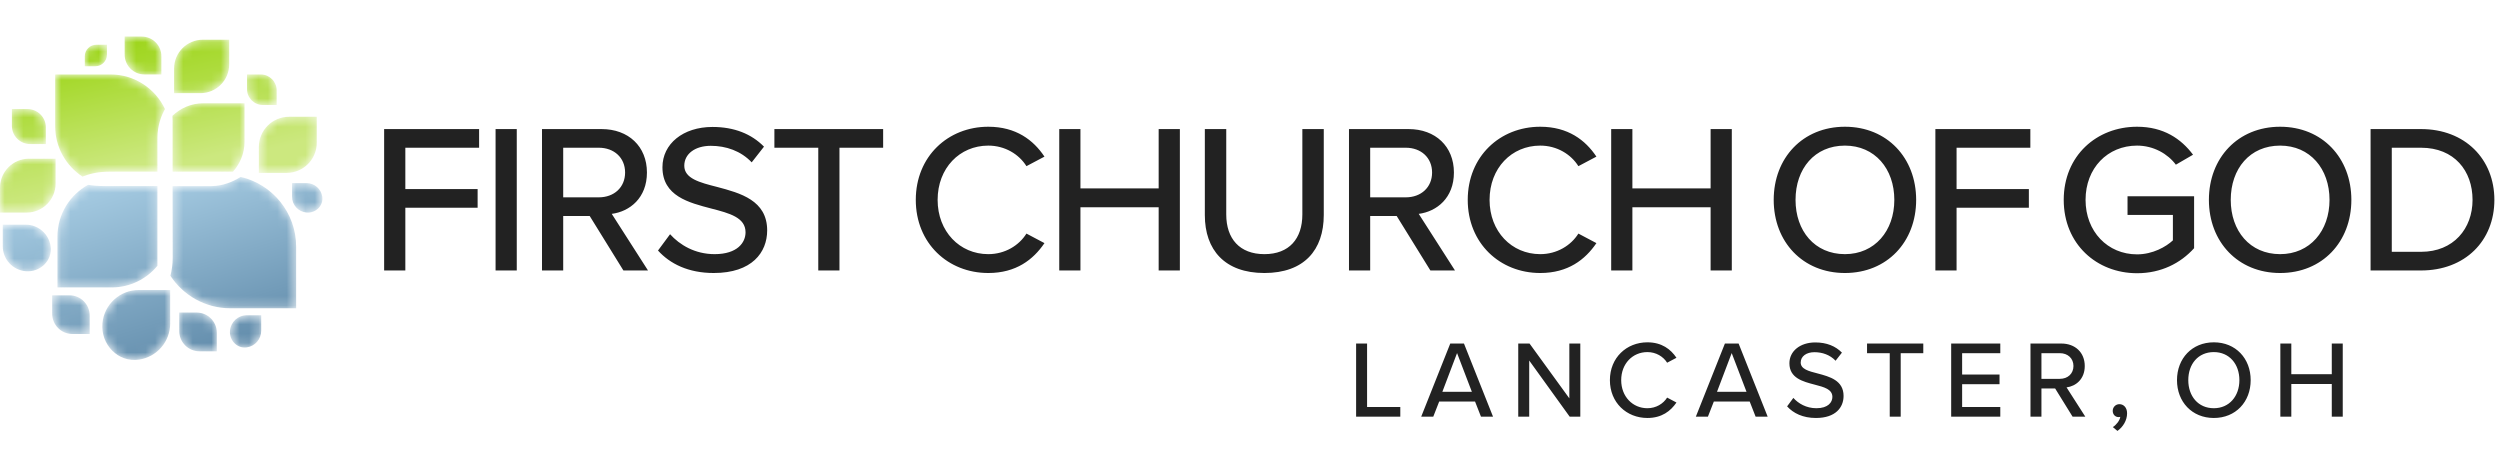<svg width="266" height="48" viewBox="0 0 266 48" fill="none" xmlns="http://www.w3.org/2000/svg">
<mask id="mask0_1904_10713" style="mask-type:luminance" maskUnits="userSpaceOnUse" x="1" y="11" width="4" height="5">
<path d="M4.876 15.33H3.208C2.134 15.33 1.264 14.46 1.264 13.387V11.607H2.933C4.004 11.607 4.876 12.475 4.876 13.547V15.33Z" fill="white"/>
</mask>
<g mask="url(#mask0_1904_10713)">
<path d="M4.876 15.33H3.208C2.134 15.33 1.264 14.46 1.264 13.387V11.607H2.933C4.004 11.607 4.876 12.475 4.876 13.547V15.33Z" fill="url(#paint0_linear_1904_10713)"/>
</g>
<mask id="mask1_1904_10713" style="mask-type:luminance" maskUnits="userSpaceOnUse" x="9" y="4" width="3" height="4">
<path d="M9.021 7.048V5.991C9.021 5.311 9.572 4.76 10.252 4.76H11.38V5.818C11.38 6.496 10.83 7.048 10.151 7.048H9.021Z" fill="white"/>
</mask>
<g mask="url(#mask1_1904_10713)">
<path d="M9.021 7.048V5.991C9.021 5.311 9.572 4.76 10.252 4.76H11.38V5.818C11.38 6.496 10.83 7.048 10.151 7.048H9.021Z" fill="url(#paint1_linear_1904_10713)"/>
</g>
<mask id="mask2_1904_10713" style="mask-type:luminance" maskUnits="userSpaceOnUse" x="26" y="7" width="4" height="5">
<path d="M29.438 11.175H27.98C27.041 11.175 26.281 10.416 26.281 9.478V7.921H27.74C28.676 7.921 29.438 8.68 29.438 9.617V11.175Z" fill="white"/>
</mask>
<g mask="url(#mask2_1904_10713)">
<path d="M29.438 11.175H27.98C27.041 11.175 26.281 10.416 26.281 9.478V7.921H27.74C28.676 7.921 29.438 8.68 29.438 9.617V11.175Z" fill="url(#paint2_linear_1904_10713)"/>
</g>
<mask id="mask3_1904_10713" style="mask-type:luminance" maskUnits="userSpaceOnUse" x="27" y="12" width="7" height="7">
<path d="M33.705 12.424V15.186C33.705 16.962 32.264 18.399 30.492 18.399H27.54V15.637C27.54 13.864 28.982 12.424 30.755 12.424H33.705Z" fill="white"/>
</mask>
<g mask="url(#mask3_1904_10713)">
<path d="M33.705 12.424V15.186C33.705 16.962 32.264 18.399 30.492 18.399H27.54V15.637C27.54 13.864 28.982 12.424 30.755 12.424H33.705Z" fill="url(#paint3_linear_1904_10713)"/>
</g>
<mask id="mask4_1904_10713" style="mask-type:luminance" maskUnits="userSpaceOnUse" x="18" y="4" width="7" height="6">
<path d="M18.521 9.913L18.524 7.287C18.524 5.595 19.892 4.225 21.582 4.227H24.386V6.853C24.386 8.54 23.015 9.912 21.327 9.912L18.521 9.913Z" fill="white"/>
</mask>
<g mask="url(#mask4_1904_10713)">
<path d="M18.521 9.913L18.524 7.287C18.524 5.595 19.892 4.225 21.582 4.227H24.386V6.853C24.386 8.54 23.015 9.912 21.327 9.912L18.521 9.913Z" fill="url(#paint4_linear_1904_10713)"/>
</g>
<mask id="mask5_1904_10713" style="mask-type:luminance" maskUnits="userSpaceOnUse" x="0" y="16" width="6" height="7">
<path d="M0 22.62L0.002 19.972C0.002 18.265 1.382 16.883 3.086 16.886H5.915V19.535C5.915 21.237 4.533 22.62 2.83 22.62H0Z" fill="white"/>
</mask>
<g mask="url(#mask5_1904_10713)">
<path d="M0 22.62L0.002 19.972C0.002 18.265 1.382 16.883 3.086 16.886H5.915V19.535C5.915 21.237 4.533 22.62 2.83 22.62H0Z" fill="url(#paint5_linear_1904_10713)"/>
</g>
<mask id="mask6_1904_10713" style="mask-type:luminance" maskUnits="userSpaceOnUse" x="13" y="3" width="5" height="5">
<path d="M13.262 3.887L15.069 3.889C16.232 3.887 17.175 4.829 17.173 5.991V7.921H15.366C14.205 7.921 13.264 6.978 13.264 5.817L13.262 3.887Z" fill="white"/>
</mask>
<g mask="url(#mask6_1904_10713)">
<path d="M13.262 3.887L15.069 3.889C16.232 3.887 17.175 4.829 17.173 5.991V7.921H15.366C14.205 7.921 13.264 6.978 13.264 5.817L13.262 3.887Z" fill="url(#paint6_linear_1904_10713)"/>
</g>
<mask id="mask7_1904_10713" style="mask-type:luminance" maskUnits="userSpaceOnUse" x="18" y="10" width="9" height="9">
<path d="M18.363 12.825C18.363 13.722 18.363 18.267 18.363 18.267H24.784C25.549 17.422 26.018 16.306 26.018 15.076V10.985H21.653C20.368 10.985 19.204 11.497 18.347 12.325C18.357 12.484 18.363 12.65 18.363 12.825Z" fill="white"/>
</mask>
<g mask="url(#mask7_1904_10713)">
<path d="M18.363 12.825C18.363 13.722 18.363 18.267 18.363 18.267H24.784C25.549 17.422 26.018 16.306 26.018 15.076V10.985H21.653C20.368 10.985 19.204 11.497 18.347 12.325C18.357 12.484 18.363 12.65 18.363 12.825Z" fill="url(#paint7_linear_1904_10713)"/>
</g>
<mask id="mask8_1904_10713" style="mask-type:luminance" maskUnits="userSpaceOnUse" x="5" y="7" width="13" height="12">
<path d="M11.62 18.267C14.046 18.267 16.751 18.267 16.751 18.267C16.751 18.267 16.749 17.386 16.749 14.71C16.749 13.331 17.178 12.27 17.555 11.606C16.53 9.429 14.316 7.921 11.75 7.921H5.87V13.428C5.87 15.674 7.027 17.65 8.778 18.794C9.393 18.538 10.343 18.267 11.62 18.267Z" fill="white"/>
</mask>
<g mask="url(#mask8_1904_10713)">
<path d="M11.62 18.267C14.046 18.267 16.751 18.267 16.751 18.267C16.751 18.267 16.749 17.386 16.749 14.71C16.749 13.331 17.178 12.27 17.555 11.606C16.53 9.429 14.316 7.921 11.75 7.921H5.87V13.428C5.87 15.674 7.027 17.65 8.778 18.794C9.393 18.538 10.343 18.267 11.62 18.267Z" fill="url(#paint8_linear_1904_10713)"/>
</g>
<mask id="mask9_1904_10713" style="mask-type:luminance" maskUnits="userSpaceOnUse" x="11" y="19" width="6" height="1">
<path d="M16.751 19.799C16.751 19.799 13.937 19.799 11.587 19.799C11.816 19.823 12.048 19.837 12.283 19.837H16.751C16.751 19.815 16.751 19.799 16.751 19.799Z" fill="white"/>
</mask>
<g mask="url(#mask9_1904_10713)">
<path d="M16.751 19.799C16.751 19.799 13.937 19.799 11.587 19.799C11.816 19.823 12.048 19.837 12.283 19.837H16.751C16.751 19.815 16.751 19.799 16.751 19.799Z" fill="url(#paint9_linear_1904_10713)"/>
</g>
<mask id="mask10_1904_10713" style="mask-type:luminance" maskUnits="userSpaceOnUse" x="18" y="18" width="14" height="15">
<path d="M25.599 18.822C24.833 19.321 23.701 19.802 22.481 19.802C20.992 19.802 18.363 19.802 18.363 19.802C18.363 19.802 18.373 25.359 18.373 27.434C18.373 28.144 18.273 28.787 18.132 29.343C19.494 31.424 21.845 32.8 24.517 32.8H31.51V26.25C31.51 22.63 28.985 19.601 25.599 18.822Z" fill="white"/>
</mask>
<g mask="url(#mask10_1904_10713)">
<path d="M25.599 18.822C24.833 19.321 23.701 19.802 22.481 19.802C20.992 19.802 18.363 19.802 18.363 19.802C18.363 19.802 18.373 25.359 18.373 27.434C18.373 28.144 18.273 28.787 18.132 29.343C19.494 31.424 21.845 32.8 24.517 32.8H31.51V26.25C31.51 22.63 28.985 19.601 25.599 18.822Z" fill="url(#paint10_linear_1904_10713)"/>
</g>
<mask id="mask11_1904_10713" style="mask-type:luminance" maskUnits="userSpaceOnUse" x="19" y="33" width="5" height="5">
<path d="M19.07 33.254L20.919 33.255C22.109 33.254 23.072 34.217 23.071 35.405V37.379H21.222C20.036 37.379 19.072 36.415 19.072 35.227L19.07 33.254Z" fill="white"/>
</mask>
<g mask="url(#mask11_1904_10713)">
<path d="M19.07 33.254L20.919 33.255C22.109 33.254 23.072 34.217 23.071 35.405V37.379H21.222C20.036 37.379 19.072 36.415 19.072 35.227L19.07 33.254Z" fill="url(#paint11_linear_1904_10713)"/>
</g>
<mask id="mask12_1904_10713" style="mask-type:luminance" maskUnits="userSpaceOnUse" x="5" y="31" width="5" height="5">
<path d="M5.551 31.421L7.395 31.422C8.582 31.421 9.543 32.382 9.542 33.568V35.535H7.698C6.515 35.535 5.553 34.574 5.553 33.389L5.551 31.421Z" fill="white"/>
</mask>
<g mask="url(#mask12_1904_10713)">
<path d="M5.551 31.421L7.395 31.422C8.582 31.421 9.543 32.382 9.542 33.568V35.535H7.698C6.515 35.535 5.553 34.574 5.553 33.389L5.551 31.421Z" fill="url(#paint12_linear_1904_10713)"/>
</g>
<mask id="mask13_1904_10713" style="mask-type:luminance" maskUnits="userSpaceOnUse" x="24" y="33" width="4" height="4">
<path d="M24.47 35.176C24.378 36.218 25.239 37.117 26.274 36.959C27.137 36.831 27.794 36.084 27.794 35.187L27.794 33.544L26.253 33.545C25.32 33.544 24.552 34.261 24.47 35.176Z" fill="white"/>
</mask>
<g mask="url(#mask13_1904_10713)">
<path d="M24.47 35.176C24.378 36.218 25.239 37.117 26.274 36.959C27.137 36.831 27.794 36.084 27.794 35.187L27.794 33.544L26.253 33.545C25.32 33.544 24.552 34.261 24.47 35.176Z" fill="url(#paint13_linear_1904_10713)"/>
</g>
<mask id="mask14_1904_10713" style="mask-type:luminance" maskUnits="userSpaceOnUse" x="10" y="30" width="9" height="9">
<path d="M10.898 34.395C10.696 36.656 12.57 38.606 14.812 38.262C16.678 37.976 18.106 36.364 18.108 34.42L18.106 30.855H14.77C12.742 30.855 11.075 32.411 10.898 34.395Z" fill="white"/>
</mask>
<g mask="url(#mask14_1904_10713)">
<path d="M10.898 34.395C10.696 36.656 12.57 38.606 14.812 38.262C16.678 37.976 18.106 36.364 18.108 34.42L18.106 30.855H14.77C12.742 30.855 11.075 32.411 10.898 34.395Z" fill="url(#paint14_linear_1904_10713)"/>
</g>
<mask id="mask15_1904_10713" style="mask-type:luminance" maskUnits="userSpaceOnUse" x="0" y="23" width="6" height="6">
<path d="M2.724 28.857C4.277 28.997 5.617 27.712 5.38 26.169C5.183 24.887 4.076 23.905 2.741 23.905H0.294V26.2C0.294 27.593 1.364 28.737 2.724 28.857Z" fill="white"/>
</mask>
<g mask="url(#mask15_1904_10713)">
<path d="M2.724 28.857C4.277 28.997 5.617 27.712 5.38 26.169C5.183 24.887 4.076 23.905 2.741 23.905H0.294V26.2C0.294 27.593 1.364 28.737 2.724 28.857Z" fill="url(#paint15_linear_1904_10713)"/>
</g>
<mask id="mask16_1904_10713" style="mask-type:luminance" maskUnits="userSpaceOnUse" x="31" y="19" width="4" height="4">
<path d="M32.609 22.614C33.591 22.701 34.438 21.89 34.289 20.916C34.165 20.104 33.464 19.482 32.621 19.482H31.072V20.933C31.072 21.814 31.748 22.538 32.609 22.614Z" fill="white"/>
</mask>
<g mask="url(#mask16_1904_10713)">
<path d="M32.609 22.614C33.591 22.701 34.438 21.89 34.289 20.916C34.165 20.104 33.464 19.482 32.621 19.482H31.072V20.933C31.072 21.814 31.748 22.538 32.609 22.614Z" fill="url(#paint16_linear_1904_10713)"/>
</g>
<mask id="mask17_1904_10713" style="mask-type:luminance" maskUnits="userSpaceOnUse" x="6" y="19" width="11" height="12">
<path d="M16.751 19.799C16.751 19.799 13.585 19.799 11.165 19.799C10.432 19.799 9.84 19.742 9.372 19.665C7.429 20.737 6.112 22.805 6.112 25.179V30.582H11.883C13.846 30.582 15.598 29.683 16.751 28.275C16.751 27.048 16.751 19.799 16.751 19.799Z" fill="white"/>
</mask>
<g mask="url(#mask17_1904_10713)">
<path d="M16.751 19.799C16.751 19.799 13.585 19.799 11.165 19.799C10.432 19.799 9.84 19.742 9.372 19.665C7.429 20.737 6.112 22.805 6.112 25.179V30.582H11.883C13.846 30.582 15.598 29.683 16.751 28.275C16.751 27.048 16.751 19.799 16.751 19.799Z" fill="url(#paint17_linear_1904_10713)"/>
</g>
<path d="M43.128 28.778H40.872V13.733H50.977V15.718H43.128V20.116H50.819V22.101H43.128V28.778ZM54.984 28.778H52.729V13.733H54.984V28.778ZM68.947 28.778H66.33L62.744 22.981H59.925V28.778H57.669V13.733H64.007C66.872 13.733 68.834 15.583 68.834 18.357C68.834 21.064 67.007 22.507 65.09 22.755L68.947 28.778ZM66.511 18.357C66.511 16.778 65.338 15.718 63.714 15.718H59.925V20.996H63.714C65.338 20.996 66.511 19.936 66.511 18.357ZM70.011 26.657L71.296 24.921C72.311 26.049 73.935 27.041 76.033 27.041C78.469 27.041 79.326 25.8 79.326 24.718C79.326 23.139 77.612 22.688 75.695 22.192C73.281 21.56 70.484 20.861 70.484 17.793C70.484 15.312 72.672 13.508 75.807 13.508C78.131 13.508 79.958 14.252 81.289 15.605L79.98 17.274C78.83 16.056 77.251 15.515 75.627 15.515C73.958 15.515 72.808 16.372 72.808 17.635C72.808 18.989 74.431 19.417 76.304 19.891C78.762 20.545 81.627 21.312 81.627 24.515C81.627 26.861 80.003 29.048 75.943 29.048C73.259 29.048 71.296 28.079 70.011 26.657ZM89.319 28.778H87.064V15.718H82.395V13.733H93.966V15.718H89.319V28.778ZM105.154 29.048C100.868 29.048 97.44 25.891 97.44 21.267C97.44 16.643 100.868 13.485 105.154 13.485C108.109 13.485 109.958 14.906 111.131 16.665L109.214 17.68C108.425 16.417 106.936 15.493 105.154 15.493C102.109 15.493 99.763 17.883 99.763 21.267C99.763 24.628 102.109 27.041 105.154 27.041C106.936 27.041 108.425 26.116 109.214 24.853L111.131 25.868C109.936 27.627 108.109 29.048 105.154 29.048ZM125.538 28.778H123.282V22.056H114.959V28.778H112.704V13.733H114.959V20.049H123.282V13.733H125.538V28.778ZM128.195 22.891V13.733H130.473V22.823C130.473 25.394 131.894 27.041 134.533 27.041C137.172 27.041 138.57 25.394 138.57 22.823V13.733H140.849V22.868C140.849 26.612 138.751 29.048 134.533 29.048C130.315 29.048 128.195 26.59 128.195 22.891ZM154.81 28.778H152.193L148.607 22.981H145.787V28.778H143.532V13.733H149.87C152.735 13.733 154.697 15.583 154.697 18.357C154.697 21.064 152.87 22.507 150.953 22.755L154.81 28.778ZM152.374 18.357C152.374 16.778 151.201 15.718 149.577 15.718H145.787V20.996H149.577C151.201 20.996 152.374 19.936 152.374 18.357ZM163.881 29.048C159.595 29.048 156.167 25.891 156.167 21.267C156.167 16.643 159.595 13.485 163.881 13.485C166.836 13.485 168.685 14.906 169.858 16.665L167.941 17.68C167.151 16.417 165.663 15.493 163.881 15.493C160.836 15.493 158.49 17.883 158.49 21.267C158.49 24.628 160.836 27.041 163.881 27.041C165.663 27.041 167.151 26.116 167.941 24.853L169.858 25.868C168.663 27.627 166.836 29.048 163.881 29.048ZM184.264 28.778H182.009V22.056H173.686V28.778H171.43V13.733H173.686V20.049H182.009V13.733H184.264V28.778ZM188.722 21.267C188.722 16.801 191.812 13.485 196.3 13.485C200.789 13.485 203.879 16.801 203.879 21.267C203.879 25.733 200.789 29.048 196.3 29.048C191.812 29.048 188.722 25.733 188.722 21.267ZM201.556 21.267C201.556 17.951 199.481 15.493 196.3 15.493C193.075 15.493 191.045 17.951 191.045 21.267C191.045 24.56 193.075 27.041 196.3 27.041C199.481 27.041 201.556 24.56 201.556 21.267ZM208.179 28.778H205.924V13.733H216.029V15.718H208.179V20.116H215.871V22.101H208.179V28.778ZM219.58 21.267C219.58 16.575 223.076 13.485 227.384 13.485C230.204 13.485 232.076 14.771 233.339 16.462L231.512 17.523C230.655 16.372 229.143 15.493 227.384 15.493C224.249 15.493 221.903 17.883 221.903 21.267C221.903 24.628 224.249 27.064 227.384 27.064C229.053 27.064 230.474 26.252 231.196 25.575V22.868H226.369V20.883H233.452V26.409C232.008 28.011 229.933 29.071 227.384 29.071C223.076 29.071 219.58 25.958 219.58 21.267ZM235.027 21.267C235.027 16.801 238.117 13.485 242.606 13.485C247.095 13.485 250.185 16.801 250.185 21.267C250.185 25.733 247.095 29.048 242.606 29.048C238.117 29.048 235.027 25.733 235.027 21.267ZM247.861 21.267C247.861 17.951 245.786 15.493 242.606 15.493C239.381 15.493 237.351 17.951 237.351 21.267C237.351 24.56 239.381 27.041 242.606 27.041C245.786 27.041 247.861 24.56 247.861 21.267ZM257.598 28.778H252.229V13.733H257.598C262.289 13.733 265.402 16.936 265.402 21.267C265.402 25.62 262.289 28.778 257.598 28.778ZM254.485 15.718V26.793H257.598C261.071 26.793 263.079 24.312 263.079 21.267C263.079 18.177 261.139 15.718 257.598 15.718H254.485Z" fill="#222222"/>
<path d="M148.992 44.333H144.29V36.552H145.457V43.307H148.992V44.333ZM158.858 44.333H157.575L156.945 42.723H153.13L152.5 44.333H151.216L154.308 36.552H155.766L158.858 44.333ZM156.606 41.685L155.031 37.567L153.468 41.685H156.606ZM168.145 44.333H167.013L162.708 38.36V44.333H161.541V36.552H162.743L166.978 42.385V36.552H168.145V44.333ZM175.283 44.473C173.066 44.473 171.293 42.84 171.293 40.448C171.293 38.057 173.066 36.423 175.283 36.423C176.812 36.423 177.768 37.158 178.375 38.068L177.383 38.593C176.975 37.94 176.205 37.462 175.283 37.462C173.708 37.462 172.495 38.698 172.495 40.448C172.495 42.187 173.708 43.435 175.283 43.435C176.205 43.435 176.975 42.957 177.383 42.303L178.375 42.828C177.757 43.738 176.812 44.473 175.283 44.473ZM188.08 44.333H186.797L186.167 42.723H182.352L181.722 44.333H180.438L183.53 36.552H184.988L188.08 44.333ZM185.828 41.685L184.253 37.567L182.69 41.685H185.828ZM190.148 43.237L190.813 42.338C191.338 42.922 192.178 43.435 193.263 43.435C194.523 43.435 194.966 42.793 194.966 42.233C194.966 41.417 194.08 41.183 193.088 40.927C191.84 40.6 190.393 40.238 190.393 38.652C190.393 37.368 191.525 36.435 193.146 36.435C194.348 36.435 195.293 36.82 195.981 37.52L195.305 38.383C194.71 37.753 193.893 37.473 193.053 37.473C192.19 37.473 191.595 37.917 191.595 38.57C191.595 39.27 192.435 39.492 193.403 39.737C194.675 40.075 196.156 40.472 196.156 42.128C196.156 43.342 195.316 44.473 193.216 44.473C191.828 44.473 190.813 43.972 190.148 43.237ZM202.235 44.333H201.068V37.578H198.653V36.552H204.638V37.578H202.235V44.333ZM212.831 44.333H207.605V36.552H212.831V37.578H208.771V39.853H212.75V40.88H208.771V43.307H212.831V44.333ZM221.876 44.333H220.523L218.668 41.335H217.209V44.333H216.043V36.552H219.321C220.803 36.552 221.818 37.508 221.818 38.943C221.818 40.343 220.873 41.09 219.881 41.218L221.876 44.333ZM220.616 38.943C220.616 38.127 220.009 37.578 219.169 37.578H217.209V40.308H219.169C220.009 40.308 220.616 39.76 220.616 38.943ZM225.296 45.85L224.806 45.442C225.179 45.208 225.541 44.742 225.599 44.357C225.576 44.357 225.482 44.38 225.424 44.38C225.062 44.38 224.794 44.1 224.794 43.715C224.794 43.318 225.109 43.003 225.506 43.003C225.938 43.003 226.322 43.353 226.322 43.972C226.322 44.73 225.891 45.43 225.296 45.85ZM231.632 40.448C231.632 38.138 233.231 36.423 235.552 36.423C237.874 36.423 239.472 38.138 239.472 40.448C239.472 42.758 237.874 44.473 235.552 44.473C233.231 44.473 231.632 42.758 231.632 40.448ZM238.271 40.448C238.271 38.733 237.197 37.462 235.552 37.462C233.884 37.462 232.834 38.733 232.834 40.448C232.834 42.152 233.884 43.435 235.552 43.435C237.197 43.435 238.271 42.152 238.271 40.448ZM249.268 44.333H248.101V40.857H243.796V44.333H242.629V36.552H243.796V39.818H248.101V36.552H249.268V44.333Z" fill="#222222"/>
<defs>
<linearGradient id="paint0_linear_1904_10713" x1="4.959" y1="21.639" x2="-4.474" y2="-19.165" gradientUnits="userSpaceOnUse">
<stop stop-color="#CCE87F"/>
<stop offset="0.006" stop-color="#CCE87F"/>
<stop offset="0.343" stop-color="#9FD61E"/>
<stop offset="0.68" stop-color="#73C82C"/>
<stop offset="1" stop-color="#2F7B35"/>
</linearGradient>
<linearGradient id="paint1_linear_1904_10713" x1="13.388" y1="19.689" x2="3.955" y2="-21.112" gradientUnits="userSpaceOnUse">
<stop stop-color="#CCE87F"/>
<stop offset="0.006" stop-color="#CCE87F"/>
<stop offset="0.343" stop-color="#9FD61E"/>
<stop offset="0.68" stop-color="#73C82C"/>
<stop offset="1" stop-color="#2F7B35"/>
</linearGradient>
<linearGradient id="paint2_linear_1904_10713" x1="29.351" y1="15.998" x2="19.92" y2="-24.796" gradientUnits="userSpaceOnUse">
<stop stop-color="#CCE87F"/>
<stop offset="0.006" stop-color="#CCE87F"/>
<stop offset="0.343" stop-color="#9FD61E"/>
<stop offset="0.68" stop-color="#73C82C"/>
<stop offset="1" stop-color="#2F7B35"/>
</linearGradient>
<linearGradient id="paint3_linear_1904_10713" x1="30.687" y1="15.69" x2="21.255" y2="-25.111" gradientUnits="userSpaceOnUse">
<stop stop-color="#CCE87F"/>
<stop offset="0.006" stop-color="#CCE87F"/>
<stop offset="0.343" stop-color="#9FD61E"/>
<stop offset="0.68" stop-color="#73C82C"/>
<stop offset="1" stop-color="#2F7B35"/>
</linearGradient>
<linearGradient id="paint4_linear_1904_10713" x1="23.814" y1="17.279" x2="14.381" y2="-23.524" gradientUnits="userSpaceOnUse">
<stop stop-color="#CCE87F"/>
<stop offset="0.006" stop-color="#CCE87F"/>
<stop offset="0.343" stop-color="#9FD61E"/>
<stop offset="0.68" stop-color="#73C82C"/>
<stop offset="1" stop-color="#2F7B35"/>
</linearGradient>
<linearGradient id="paint5_linear_1904_10713" x1="3.472" y1="21.982" x2="-5.96" y2="-18.819" gradientUnits="userSpaceOnUse">
<stop stop-color="#CCE87F"/>
<stop offset="0.006" stop-color="#CCE87F"/>
<stop offset="0.343" stop-color="#9FD61E"/>
<stop offset="0.68" stop-color="#73C82C"/>
<stop offset="1" stop-color="#2F7B35"/>
</linearGradient>
<linearGradient id="paint6_linear_1904_10713" x1="18.151" y1="18.589" x2="8.718" y2="-22.214" gradientUnits="userSpaceOnUse">
<stop stop-color="#CCE87F"/>
<stop offset="0.006" stop-color="#CCE87F"/>
<stop offset="0.343" stop-color="#9FD61E"/>
<stop offset="0.68" stop-color="#73C82C"/>
<stop offset="1" stop-color="#2F7B35"/>
</linearGradient>
<linearGradient id="paint7_linear_1904_10713" x1="22.707" y1="16.859" x2="14.197" y2="-19.948" gradientUnits="userSpaceOnUse">
<stop stop-color="#CCE87F"/>
<stop offset="0.006" stop-color="#CCE87F"/>
<stop offset="0.343" stop-color="#9FD61E"/>
<stop offset="0.68" stop-color="#73C82C"/>
<stop offset="1" stop-color="#2F7B35"/>
</linearGradient>
<linearGradient id="paint8_linear_1904_10713" x1="12.91" y1="18.064" x2="4.689" y2="-17.493" gradientUnits="userSpaceOnUse">
<stop stop-color="#CCE87F"/>
<stop offset="0.006" stop-color="#CCE87F"/>
<stop offset="0.343" stop-color="#9FD61E"/>
<stop offset="0.68" stop-color="#73C82C"/>
<stop offset="1" stop-color="#2F7B35"/>
</linearGradient>
<linearGradient id="paint9_linear_1904_10713" x1="14.286" y1="20.303" x2="13.498" y2="16.897" gradientUnits="userSpaceOnUse">
<stop stop-color="#CCE87F"/>
<stop offset="0.006" stop-color="#CCE87F"/>
<stop offset="0.343" stop-color="#9FD61E"/>
<stop offset="0.68" stop-color="#73C82C"/>
<stop offset="1" stop-color="#2F7B35"/>
</linearGradient>
<linearGradient id="paint10_linear_1904_10713" x1="19.681" y1="10.226" x2="32.695" y2="53.274" gradientUnits="userSpaceOnUse">
<stop stop-color="#C0E4F8"/>
<stop offset="1" stop-color="#255379"/>
</linearGradient>
<linearGradient id="paint11_linear_1904_10713" x1="13.312" y1="9.65" x2="27.572" y2="56.815" gradientUnits="userSpaceOnUse">
<stop stop-color="#C0E4F8"/>
<stop offset="1" stop-color="#255379"/>
</linearGradient>
<linearGradient id="paint12_linear_1904_10713" x1="1.431" y1="13.245" x2="15.688" y2="60.404" gradientUnits="userSpaceOnUse">
<stop stop-color="#C0E4F8"/>
<stop offset="1" stop-color="#255379"/>
</linearGradient>
<linearGradient id="paint13_linear_1904_10713" x1="18.154" y1="8.184" x2="32.414" y2="55.352" gradientUnits="userSpaceOnUse">
<stop stop-color="#C0E4F8"/>
<stop offset="1" stop-color="#255379"/>
</linearGradient>
<linearGradient id="paint14_linear_1904_10713" x1="7.909" y1="11.284" x2="22.168" y2="58.448" gradientUnits="userSpaceOnUse">
<stop stop-color="#C0E4F8"/>
<stop offset="1" stop-color="#255379"/>
</linearGradient>
<linearGradient id="paint15_linear_1904_10713" x1="-0.908" y1="13.95" x2="13.351" y2="61.115" gradientUnits="userSpaceOnUse">
<stop stop-color="#C0E4F8"/>
<stop offset="1" stop-color="#255379"/>
</linearGradient>
<linearGradient id="paint16_linear_1904_10713" x1="27.908" y1="5.236" x2="42.169" y2="52.406" gradientUnits="userSpaceOnUse">
<stop stop-color="#C0E4F8"/>
<stop offset="1" stop-color="#255379"/>
</linearGradient>
<linearGradient id="paint17_linear_1904_10713" x1="7.386" y1="11.809" x2="21.473" y2="58.406" gradientUnits="userSpaceOnUse">
<stop stop-color="#C0E4F8"/>
<stop offset="1" stop-color="#255379"/>
</linearGradient>
</defs>
</svg>
